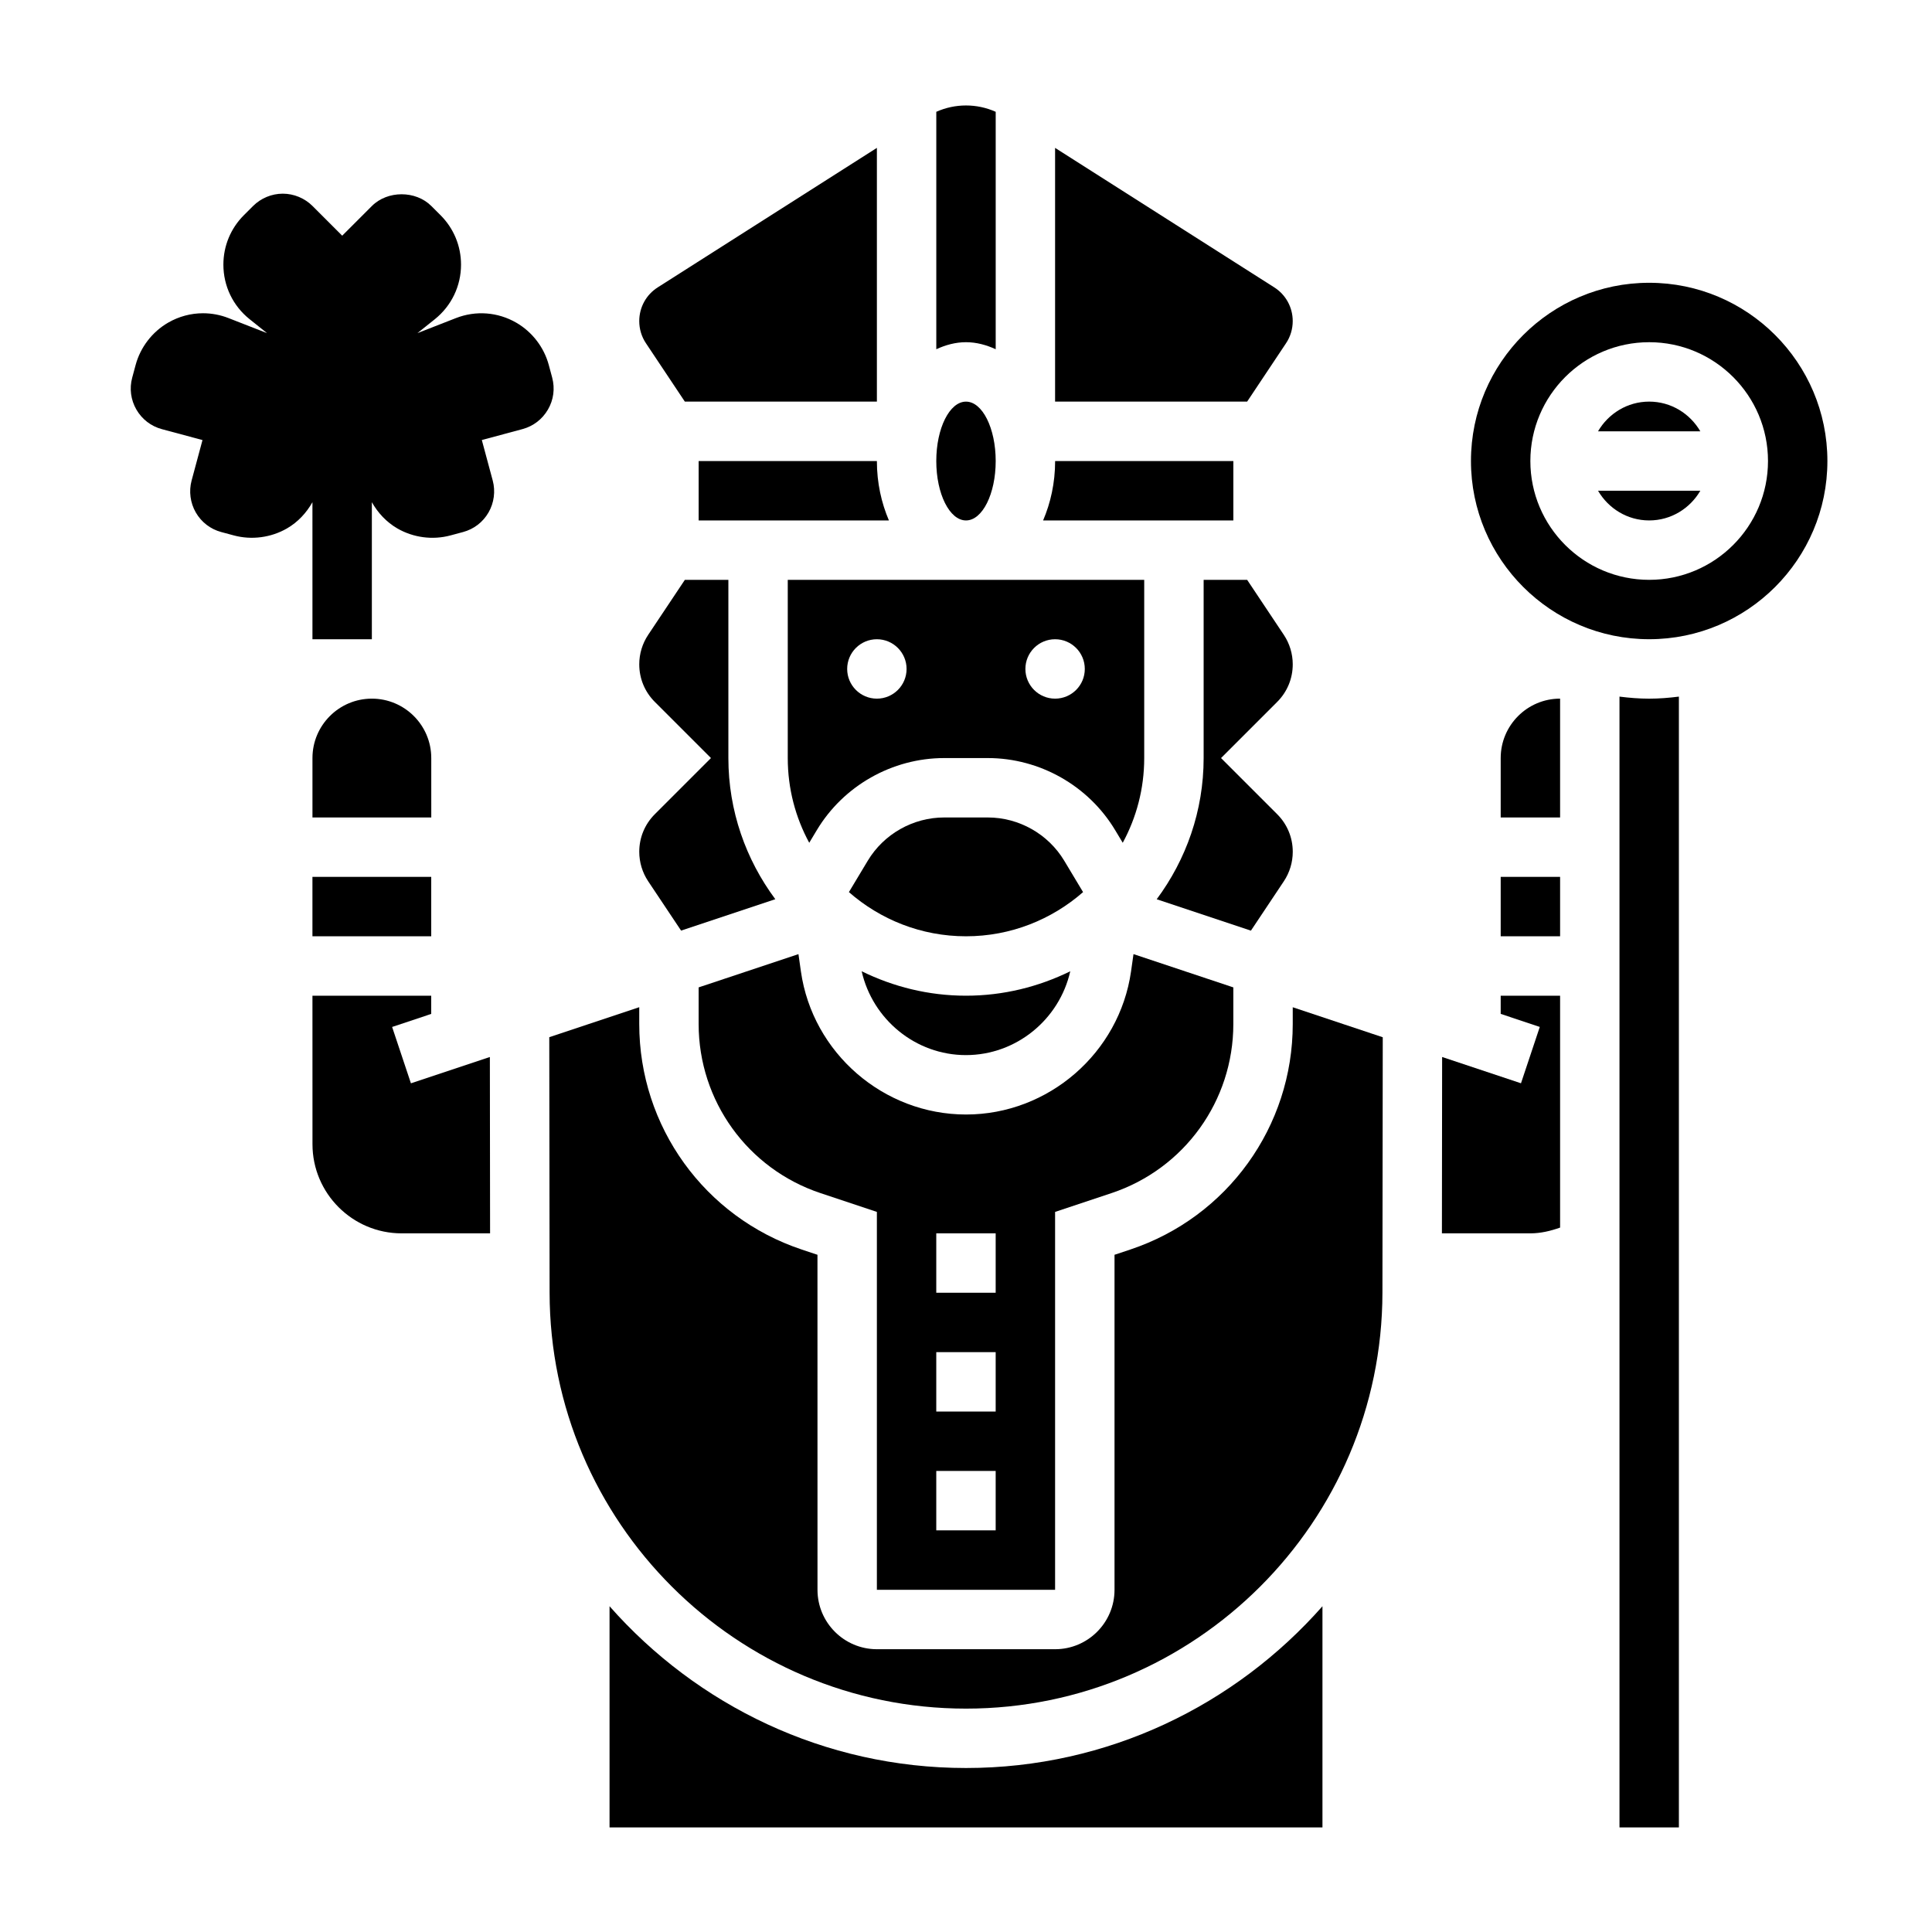 <?xml version="1.0" encoding="UTF-8"?>
<!-- Uploaded to: ICON Repo, www.svgrepo.com, Generator: ICON Repo Mixer Tools -->
<svg fill="#000000" width="800px" height="800px" version="1.1" viewBox="144 144 512 512" xmlns="http://www.w3.org/2000/svg">
 <g>
  <path d="m407.87 266.18c0 8.695-3.523 15.742-7.871 15.742s-7.875-7.047-7.875-15.742c0-8.695 3.527-15.746 7.875-15.746s7.871 7.051 7.871 15.746"/>
  <path d="m329.15 266.18v15.742h50.422c-1.977-4.621-3.188-9.934-3.188-15.742z"/>
  <path d="m325.49 250.43h50.895v-67.242l-58.055 36.953c-3.086 1.949-4.922 5.305-4.922 8.949 0 2.102 0.613 4.141 1.785 5.887z"/>
  <path d="m407.87 236.55v-62.922c-5-2.242-10.746-2.234-15.742 0v62.922c2.461-1.133 5.082-1.863 7.871-1.863 2.785 0 5.406 0.73 7.871 1.863z"/>
  <path d="m313.41 369.73c0 2.785 0.82 5.496 2.363 7.816l8.723 13.074 24.969-8.32c-7.777-10.469-12.438-23.387-12.438-37.406v-47.23h-11.531l-9.723 14.578c-1.543 2.32-2.363 5.023-2.363 7.816 0 3.762 1.465 7.297 4.125 9.957l14.879 14.879-14.879 14.879c-2.66 2.66-4.125 6.195-4.125 9.957z"/>
  <path d="m486.59 320.06c0-2.785-0.82-5.496-2.363-7.816l-9.719-14.578h-11.531v47.23c0 14.02-4.66 26.938-12.438 37.414l24.969 8.32 8.723-13.082c1.543-2.32 2.363-5.023 2.363-7.816 0-3.762-1.465-7.297-4.125-9.957l-14.883-14.879 14.879-14.879c2.66-2.66 4.125-6.195 4.125-9.957z"/>
  <path d="m470.85 266.18h-47.23c0 5.809-1.211 11.125-3.188 15.742h50.418z"/>
  <path d="m423.61 565.31v-100.14l14.934-4.977c19.32-6.438 32.301-24.449 32.301-44.809v-9.715l-26.457-8.816-0.652 4.59c-3.09 21.609-21.887 37.914-43.723 37.914-21.867 0-40.676-16.305-43.762-37.91l-0.652-4.59-26.453 8.809v9.715c0 20.355 12.98 38.367 32.301 44.809l14.934 4.981v100.14zm-31.488-94.465h15.742v15.742h-15.742zm0 31.488h15.742v15.742h-15.742zm0 31.488h15.742v15.742h-15.742z"/>
  <path d="m484.8 234.98c1.172-1.746 1.785-3.785 1.785-5.887 0-3.644-1.836-7-4.914-8.949l-58.062-36.953v67.242h50.895z"/>
  <path d="m372.35 401.39c2.898 12.793 14.328 22.223 27.625 22.223 13.328 0 24.766-9.43 27.656-22.215-8.363 4.102-17.715 6.473-27.633 6.473-9.93 0-19.289-2.371-27.648-6.481z"/>
  <path d="m426.04 372.11c-4.242-7.078-12.004-11.473-20.254-11.473h-11.578c-8.25 0-16.004 4.394-20.246 11.469l-4.992 8.312c8.312 7.269 19.152 11.707 31.031 11.707s22.719-4.441 31.023-11.707z"/>
  <path d="m439.53 364 2.008 3.344c3.629-6.684 5.691-14.324 5.691-22.449v-47.23h-94.465v47.23c0 8.125 2.062 15.77 5.691 22.449l2.008-3.344c7.062-11.785 20.004-19.105 33.746-19.105h11.578c13.738 0 26.68 7.32 33.742 19.105zm-63.148-34.852c-4.344 0-7.871-3.527-7.871-7.871s3.527-7.871 7.871-7.871 7.871 3.527 7.871 7.871c0 4.348-3.527 7.871-7.871 7.871zm47.23 0c-4.344 0-7.871-3.527-7.871-7.871s3.527-7.871 7.871-7.871 7.871 3.527 7.871 7.871c0.004 4.348-3.523 7.871-7.871 7.871z"/>
  <path d="m573.18 328.61v299.68h15.742v-299.68c-2.582 0.324-5.203 0.543-7.871 0.543-2.668 0-5.289-0.219-7.871-0.543z"/>
  <path d="m258.29 344.89c0-8.684-7.062-15.742-15.742-15.742-8.684 0-15.742 7.062-15.742 15.742v15.742h31.488z"/>
  <path d="m541.7 376.38h15.742v15.742h-15.742z"/>
  <path d="m541.7 344.89v15.742h15.742v-31.488c-8.68 0-15.742 7.062-15.742 15.746z"/>
  <path d="m581.05 218.94c-26.047 0-47.23 21.184-47.23 47.23s21.184 47.23 47.23 47.23c26.047 0 47.23-21.184 47.23-47.23 0.004-26.047-21.18-47.23-47.23-47.23zm0 78.723c-17.367 0-31.488-14.121-31.488-31.488 0-17.367 14.121-31.488 31.488-31.488 17.367 0 31.488 14.121 31.488 31.488 0 17.363-14.121 31.488-31.488 31.488z"/>
  <path d="m581.05 250.43c-5.801 0-10.824 3.188-13.555 7.871h27.109c-2.731-4.684-7.754-7.871-13.555-7.871z"/>
  <path d="m581.05 281.92c5.801 0 10.824-3.188 13.555-7.871h-27.109c2.731 4.684 7.754 7.871 13.555 7.871z"/>
  <path d="m252.9 431.09-4.984-14.934 10.359-3.457v-4.824h-31.473l0.008 39.359c0 13.02 10.598 23.617 23.617 23.617h23.449l-0.055-46.734z"/>
  <path d="m290.34 244.09-0.898-3.328c-1.258-4.715-4.41-8.816-8.629-11.25-4.894-2.824-10.723-3.273-15.996-1.211l-10.195 3.984 4.606-3.684c4.414-3.539 6.949-8.812 6.949-14.465 0-4.945-1.93-9.598-5.422-13.098l-2.453-2.449c-4.141-4.141-11.602-4.141-15.742 0l-7.871 7.871-7.871-7.871c-2.074-2.07-4.945-3.262-7.875-3.262-2.93 0-5.801 1.191-7.871 3.262l-2.449 2.445c-3.496 3.496-5.422 8.148-5.422 13.102 0 5.66 2.535 10.926 6.949 14.453l4.613 3.691-10.203-3.984c-2.188-0.859-4.481-1.281-6.754-1.281-3.203 0-6.383 0.836-9.242 2.488-4.227 2.441-7.367 6.543-8.629 11.25l-0.902 3.352c-0.77 2.867-0.371 5.863 1.117 8.445 1.488 2.566 3.891 4.418 6.754 5.18l10.762 2.891-2.891 10.746c-0.754 2.824-0.348 5.902 1.117 8.445 1.488 2.574 3.891 4.426 6.754 5.188l3.344 0.898c4.691 1.258 9.832 0.582 14.051-1.852 2.914-1.684 5.164-4.125 6.762-6.957l0.004 36.32h15.742v-36.32c1.605 2.832 3.856 5.273 6.762 6.957 4.227 2.441 9.352 3.117 14.051 1.852l3.344-0.898c2.875-0.77 5.273-2.613 6.762-5.188 1.465-2.535 1.875-5.621 1.117-8.453l-2.891-10.746 10.754-2.891c2.883-0.77 5.273-2.613 6.769-5.188 1.496-2.566 1.891-5.566 1.125-8.445z"/>
  <path d="m541.7 412.69 10.359 3.457-4.984 14.934-20.898-6.965-0.055 46.734h23.449c2.715 0 5.344-0.629 7.871-1.527v-61.449h-15.742z"/>
  <path d="m226.8 376.38h31.48v15.742h-31.48z"/>
  <path d="m486.59 415.39c0 27.152-17.301 51.16-43.059 59.75l-4.172 1.387v88.789c0 8.684-7.062 15.742-15.742 15.742h-47.23c-8.684 0-15.742-7.062-15.742-15.742l-0.008-88.789-4.164-1.387c-25.766-8.598-43.066-32.605-43.066-59.75v-4.473l-23.844 7.949 0.086 67.715c0.07 60.777 49.578 110.22 110.35 110.22s110.28-49.445 110.36-110.21l0.086-67.707-23.855-7.953z"/>
  <path d="m400 612.54c-37.605 0-71.336-16.648-94.465-42.871v58.617h188.93v-58.613c-23.129 26.219-56.863 42.867-94.465 42.867z"/>
 </g>
</svg>